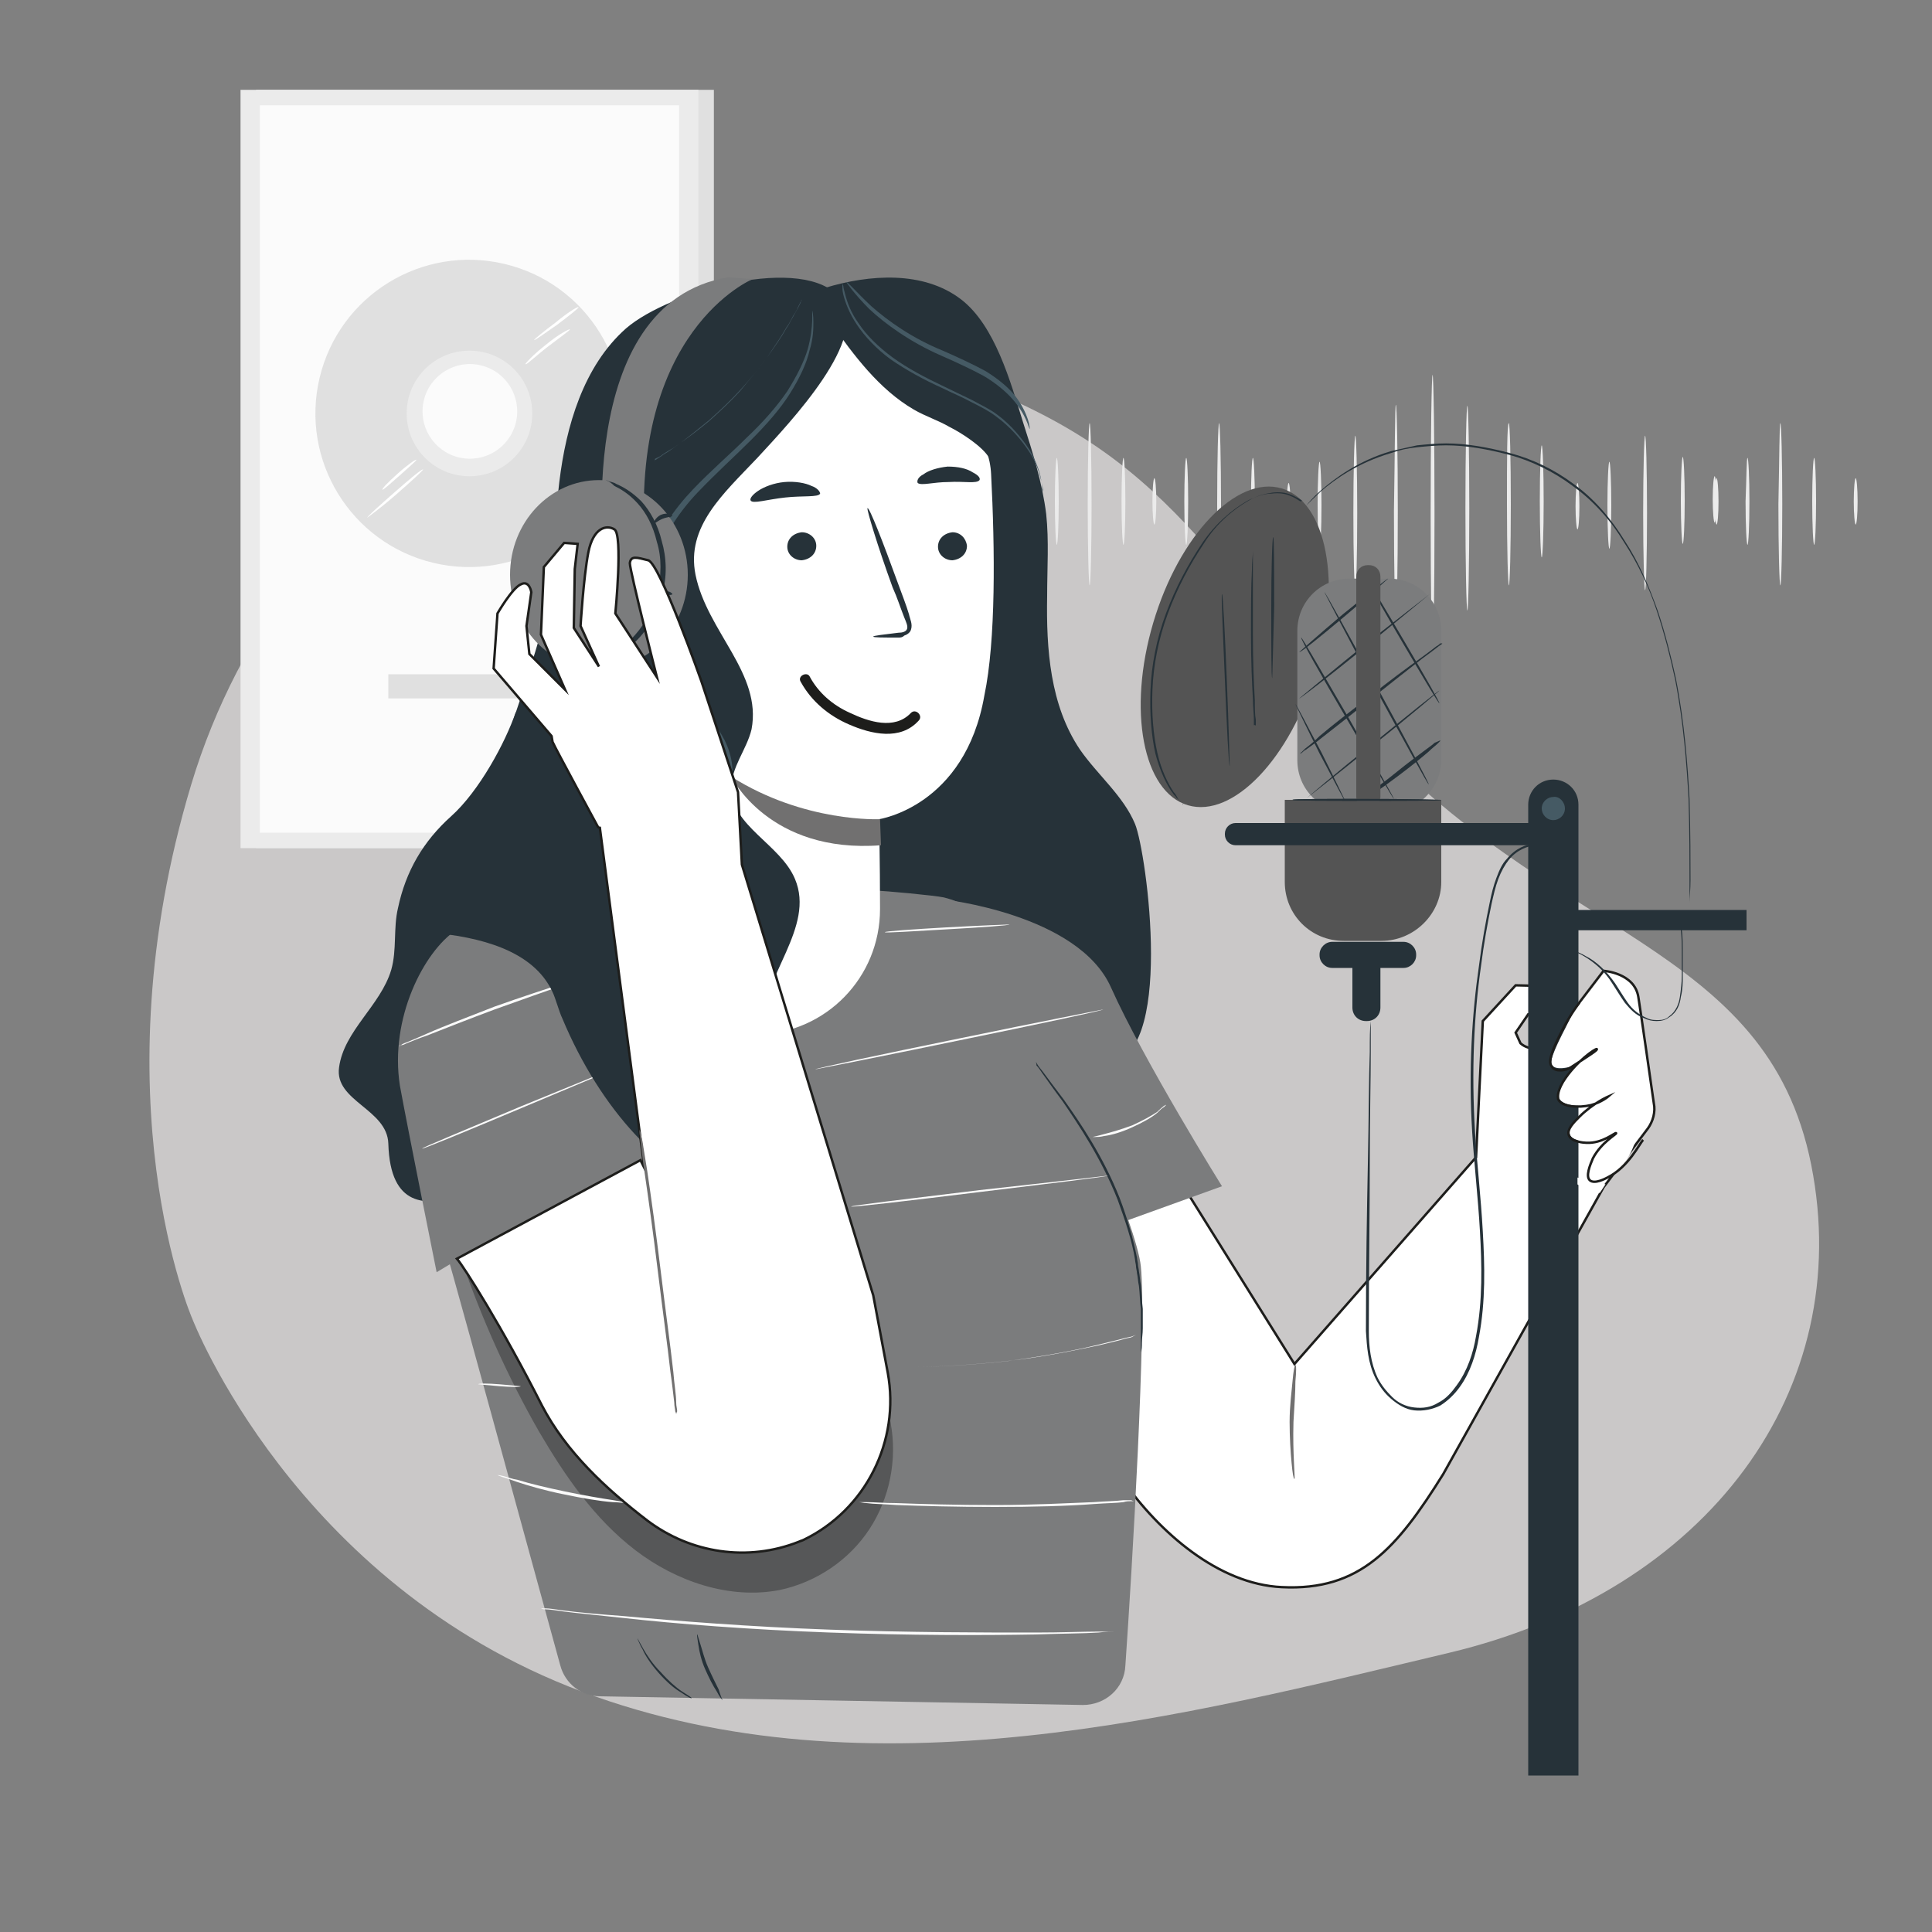 <?xml version="1.0" encoding="UTF-8"?> <!-- Generator: Adobe Illustrator 27.6.1, SVG Export Plug-In . SVG Version: 6.00 Build 0) --> <svg xmlns="http://www.w3.org/2000/svg" xmlns:xlink="http://www.w3.org/1999/xlink" id="Слой_1" x="0px" y="0px" viewBox="0 0 200 200" style="enable-background:new 0 0 200 200;" xml:space="preserve"><rect x="0" y="0" width="200" height="200" fill="#808080" stroke="none"/> <style type="text/css"> .st0{fill:#CAC8C8;} .st1{fill:#EBEBEB;} .st2{fill:#E0E0E0;} .st3{fill:#FBFBFB;} .st4{fill:#FFFFFF;} .st5{fill:#FFFFFF;stroke:#1D1D1B;stroke-width:0.25;stroke-miterlimit:10;} .st6{fill:#717070;} .st7{fill:#263239;} .st8{fill:#7B7C7D;} .st9{opacity:0.3;} .st10{fill:#455A64;} .st11{fill:#1D1D1B;} .st12{fill:#545454;} .st13{fill:none;stroke:#1D1D1B;stroke-width:0.25;stroke-miterlimit:10;} </style> <g> <path class="st0" d="M19.9,136.5c0,0,10.5,27.4,40.3,38.6c29.9,11.2,62.8,2.4,89.8-4c26.9-6.4,42.1-27.3,37.5-50.5 c-4.6-23.1-27-23.4-46.6-45.3c-19.6-21.9-21.5-30.5-50-38.9c-28.5-8.4-61.3,12.3-71.1,44.8C10,113.8,19.9,136.5,19.9,136.5z"></path> </g> <g> <g> <g> <path class="st1" d="M148.3,38.8c0.1,0,0.2,6.5,0.2,14.4c0,8-0.1,14.4-0.2,14.4c-0.1,0-0.2-6.5-0.2-14.4 C148.1,45.2,148.2,38.8,148.3,38.8z"></path> </g> </g> <g> <g> <path class="st1" d="M144.5,41.9c0.1,0,0.2,4.9,0.2,11c0,6.1-0.1,11-0.2,11c-0.1,0-0.2-4.9-0.2-11 C144.4,46.9,144.4,41.9,144.5,41.9z"></path> </g> </g> <g> <g> <path class="st1" d="M140.3,45.1c0.1,0,0.2,3.6,0.2,8c0,4.4-0.1,8-0.2,8c-0.1,0-0.2-3.6-0.2-8C140.1,48.7,140.2,45.1,140.3,45.1z "></path> </g> </g> <g> <g> <path class="st1" d="M136.6,47.8c0.1,0,0.2,2,0.2,4.5c0,2.5-0.1,4.5-0.2,4.5c-0.1,0-0.2-2-0.2-4.5 C136.4,49.8,136.5,47.8,136.6,47.8z"></path> </g> </g> <g> <g> <path class="st1" d="M133.4,50c0.1,0,0.2,1.1,0.2,2.4c0,1.4-0.1,2.4-0.2,2.4c-0.1,0-0.2-1.1-0.2-2.4 C133.2,51.1,133.3,50,133.4,50z"></path> </g> </g> <g> <g> <path class="st1" d="M129.7,47.4c0.1,0,0.2,2,0.2,4.5c0,2.5-0.1,4.5-0.2,4.5c-0.1,0-0.2-2-0.2-4.5 C129.5,49.4,129.6,47.4,129.7,47.4z"></path> </g> </g> <g> <g> <path class="st1" d="M126.2,43.8c0.1,0,0.2,3.7,0.2,8.4c0,4.6-0.1,8.4-0.2,8.4c-0.1,0-0.2-3.7-0.2-8.4 C126,47.5,126.1,43.8,126.2,43.8z"></path> </g> </g> <g> <g> <path class="st1" d="M170.3,45.1c0.1,0,0.2,3.6,0.2,8c0,4.4-0.1,8-0.2,8c-0.1,0-0.2-3.6-0.2-8C170.1,48.7,170.2,45.1,170.3,45.1z "></path> </g> </g> <g> <g> <path class="st1" d="M166.6,47.8c0.1,0,0.2,2,0.2,4.5c0,2.5-0.1,4.5-0.2,4.5c-0.1,0-0.2-2-0.2-4.5 C166.4,49.8,166.5,47.8,166.6,47.8z"></path> </g> </g> <g> <g> <path class="st1" d="M163.3,50c0.1,0,0.2,1.1,0.2,2.4c0,1.4-0.1,2.4-0.2,2.4c-0.1,0-0.2-1.1-0.2-2.4 C163.1,51.1,163.2,50,163.3,50z"></path> </g> </g> <g> <g> <path class="st1" d="M159.6,46.1c0.1,0,0.2,2.6,0.2,5.8c0,3.2-0.1,5.8-0.2,5.8c-0.1,0-0.2-2.6-0.2-5.8 C159.4,48.6,159.5,46.1,159.6,46.1z"></path> </g> </g> <g> <g> <path class="st1" d="M156.2,43.8c0.1,0,0.2,3.7,0.2,8.4c0,4.6-0.1,8.4-0.2,8.4c-0.1,0-0.2-3.7-0.2-8.4 C156,47.5,156,43.8,156.2,43.8z"></path> </g> </g> <g> <g> <path class="st1" d="M151.9,42c0.1,0,0.2,4.8,0.2,10.6c0,5.9-0.1,10.6-0.2,10.6c-0.1,0-0.2-4.8-0.2-10.6 C151.7,46.8,151.8,42,151.9,42z"></path> </g> </g> <g> <g> <g> <path class="st1" d="M174.2,56.3c-0.1,0-0.2-2-0.2-4.5c0-2.5,0.1-4.5,0.2-4.5c0.1,0,0.2,2,0.2,4.5 C174.4,54.3,174.3,56.3,174.2,56.3z"></path> </g> </g> <g> <g> <path class="st1" d="M177.5,54.1c-0.1,0-0.2-1.1-0.2-2.4c0-1.4,0.1-2.4,0.2-2.4c0.1,0,0.2,1.1,0.2,2.4 C177.7,53,177.6,54.1,177.5,54.1z"></path> </g> </g> </g> <g> <g> <path class="st1" d="M122.8,47.4c0.1,0,0.2,2,0.2,4.5c0,2.5-0.1,4.5-0.2,4.5c-0.1,0-0.2-2-0.2-4.5 C122.6,49.4,122.7,47.4,122.8,47.4z"></path> </g> </g> <g> <g> <path class="st1" d="M119.5,49.5c0.1,0,0.2,1.1,0.2,2.4c0,1.4-0.1,2.4-0.2,2.4c-0.1,0-0.2-1.1-0.2-2.4 C119.3,50.6,119.4,49.5,119.5,49.5z"></path> </g> </g> <g> <g> <path class="st1" d="M116.3,47.4c0.1,0,0.2,2,0.2,4.5c0,2.5-0.1,4.5-0.2,4.5c-0.1,0-0.2-2-0.2-4.5 C116.1,49.4,116.2,47.4,116.3,47.4z"></path> </g> </g> <g> <g> <path class="st1" d="M112.8,43.8c0.1,0,0.2,3.7,0.2,8.4c0,4.6-0.1,8.4-0.2,8.4c-0.1,0-0.2-3.7-0.2-8.4 C112.6,47.5,112.7,43.8,112.8,43.8z"></path> </g> </g> <g> <g> <path class="st1" d="M109.4,47.4c0.1,0,0.2,2,0.2,4.5c0,2.5-0.1,4.5-0.2,4.5c-0.1,0-0.2-2-0.2-4.5 C109.2,49.4,109.3,47.4,109.4,47.4z"></path> </g> </g> <g> <g> <path class="st1" d="M106.1,49.5c0.1,0,0.2,1.1,0.2,2.4c0,1.4-0.1,2.4-0.2,2.4c-0.1,0-0.2-1.1-0.2-2.4 C105.9,50.6,106,49.5,106.1,49.5z"></path> </g> </g> <g> <g> <path class="st1" d="M187.8,47.4c0.1,0,0.2,2,0.2,4.5c0,2.5-0.1,4.5-0.2,4.5s-0.2-2-0.2-4.5C187.6,49.4,187.7,47.4,187.8,47.4z"></path> </g> </g> <g> <g> <path class="st1" d="M184.3,43.8c0.1,0,0.2,3.7,0.2,8.4c0,4.6-0.1,8.4-0.2,8.4c-0.1,0-0.2-3.7-0.2-8.4 C184.2,47.5,184.2,43.8,184.3,43.8z"></path> </g> </g> <g> <g> <path class="st1" d="M180.9,47.4c0.1,0,0.2,2,0.2,4.5c0,2.5-0.1,4.5-0.2,4.5c-0.1,0-0.2-2-0.2-4.5 C180.8,49.4,180.8,47.4,180.9,47.4z"></path> </g> </g> <g> <g> <path class="st1" d="M177.7,49.5c0.1,0,0.2,1.1,0.2,2.4c0,1.4-0.1,2.4-0.2,2.4c-0.1,0-0.2-1.1-0.2-2.4 C177.5,50.6,177.6,49.5,177.7,49.5z"></path> </g> </g> <g> <g> <path class="st1" d="M192.1,49.5c0.1,0,0.2,1.1,0.2,2.4c0,1.4-0.1,2.4-0.2,2.4s-0.2-1.1-0.2-2.4C191.9,50.6,192,49.5,192.1,49.5z "></path> </g> </g> </g> <g> <g> <g> <g> <g> <g> <g> <rect x="26.5" y="9.3" class="st2" width="47.4" height="78.5"></rect> </g> </g> </g> </g> </g> <g> <g> <g> <g> <g> <rect x="24.9" y="9.3" class="st1" width="47.4" height="78.5"></rect> </g> </g> </g> </g> </g> <g> <g> <g> <g> <g> <rect x="26.9" y="10.9" class="st3" width="43.4" height="75.3"></rect> </g> </g> </g> </g> </g> <g> <g> <ellipse transform="matrix(0.232 -0.973 0.973 0.232 -4.362 80.155)" class="st2" cx="48.6" cy="42.8" rx="15.9" ry="15.9"></ellipse> </g> </g> <g> <g> <path class="st1" d="M55.1,42.8c0,3.6-2.9,6.5-6.5,6.5c-3.6,0-6.5-2.9-6.5-6.5c0-3.6,2.9-6.5,6.5-6.5 C52.2,36.3,55.1,39.2,55.1,42.8z"></path> </g> </g> <g> <g> <ellipse transform="matrix(0.231 -0.973 0.973 0.231 -4.035 80.033)" class="st3" cx="48.6" cy="42.6" rx="4.9" ry="4.9"></ellipse> </g> </g> <g> <g> <rect x="40.2" y="69.8" class="st2" width="17" height="2.5"></rect> </g> </g> </g> <g> <g> <g> <path class="st4" d="M43.8,48.6c0,0.1-1.2,1.2-2.8,2.6c-1.6,1.4-3,2.4-3,2.4c0-0.1,1.2-1.2,2.8-2.6 C42.4,49.6,43.7,48.5,43.8,48.6z"></path> </g> </g> </g> <g> <g> <g> <path class="st4" d="M43.1,47.6c0,0.1-0.7,0.7-1.7,1.6c-0.9,0.8-1.7,1.5-1.8,1.5c-0.1-0.1,0.6-0.8,1.6-1.7 C42.2,48.1,43.1,47.5,43.1,47.6z"></path> </g> </g> </g> <g> <g> <g> <path class="st4" d="M59,34.1c0,0.1-1,0.8-2.3,1.8c-1.3,1-2.2,1.9-2.3,1.8c-0.1,0,0.8-1,2.1-2C57.8,34.6,59,34,59,34.1z"></path> </g> </g> </g> <g> <g> <g> <path class="st4" d="M59.9,31.8c0,0.1-1,0.9-2.2,1.8c-1.3,0.9-2.4,1.7-2.4,1.6c0-0.1,1-0.9,2.2-1.8 C58.7,32.4,59.8,31.7,59.9,31.8z"></path> </g> </g> </g> </g> <g> <path class="st5" d="M170.6,116.8c0.5-0.7,0.8-1.7,0.6-2.6c-0.4-2.8-1.3-9.1-1.6-11c-0.4-2.5-3.6-2.7-3.6-2.7l-5.5,7.2 c-0.7,1-2.2,1.1-3.1,0.3l-0.5-1.1l1.3-1.9c2.8,0.5,3.1-2.9,3.1-2.9l-4.4-0.1l-3.4,3.7l-0.7,14.1l0,0l-18.8,21.4 c0,0-17.8-28.5-18.2-29.1l-10.6-0.1l-1.7,24.9l12.7,16.3c3.8,5.4,9.9,10.8,16.5,11.1l0,0c8.1,0.4,11.9-4,16.7-11.7l16.6-29.7 l-5-1.2l5,1.2L170.6,116.8z"></path> <g> <path class="st6" d="M134,153.1c-0.1,0-0.2-0.6-0.3-1.7c-0.1-1.1-0.2-2.6-0.2-4.2c0-1.6,0.2-3.1,0.3-4.2c0.1-1.1,0.2-1.7,0.3-1.7 c0.1,0,0.1,0.7,0,1.7c0,1.1-0.1,2.5-0.2,4.2C133.8,150.5,134.1,153.1,134,153.1z"></path> </g> </g> <g> <path class="st7" d="M53.4,73.7c-1.1,3.2-3.8,8.2-6.7,10.8c-2.9,2.6-4.7,5.7-5.5,9.5c-0.5,2.1-0.1,4.3-0.7,6.4 c-1.1,3.7-4.9,6.3-5.4,10.1c-0.5,3.5,5,4.3,5.1,7.9c0.2,6.7,4,6.3,7,5.6c2.1-0.5,3.5-2.5,4.5-4.3c5.6-9.6,8.9-20.6,9.6-31.7"></path> <g> <g> <path class="st7" d="M85.4,29.8C90,28.4,95.6,28,99.5,31c3.5,2.7,5.1,8.5,6.4,12.7c1,3.1,2,6.3,2.4,9.5c0.3,2.8,0.1,5.6,0.1,8.5 c-0.1,5.5,0.3,11.3,3.4,15.9c1.8,2.6,4.5,4.8,5.7,7.7c1.2,2.9,4.2,24.7-3,24.7l-27-16.9L85.4,29.8z"></path> </g> </g> </g> <g> <path class="st8" d="M66.9,91.7c-0.3,0-0.7,0-1,0.1c-2.7,0.6-14.7,3.3-17.3,6.9c-2.9,4.1-5.4,21-3.9,25.7c1.3,4,10.4,37.5,13.3,48 c0.5,1.9,2.2,3.2,4.1,3.2l50,0.9c2.3,0,4.3-1.7,4.4-4.1c0.7-10,2.2-35.4,1.6-41.3c-0.4-4.2-7.6-20.7-11.7-29.9 c-1.7-3.9-4.6-7.3-8.7-8.3l0,0c-0.9-0.2-6.2-0.7-7.1-0.7L66.9,91.7z"></path> <g class="st9"> <path d="M47.8,130.5c2.1,6.1,4.8,12.1,8,17.7c2.7,4.6,5.7,9,10,12.3c4.2,3.2,9.7,5.1,14.9,4.1c3.8-0.8,7.2-3.1,9.3-6.3 c2.1-3.2,2.9-7.2,2.2-11c-0.4-2.2-1.6-4.5-3.7-5.4c-2.5-1-5.2,0.2-7.8,1c-6.6,2.1-14,1.4-20-2c-4.7-2.7-8.4-6.8-12-10.8"></path> </g> <path class="st8" d="M97.6,93.1c0,0,14,1.5,17.4,9.1c3.4,7.6,11.5,20.6,11.5,20.6l-15.8,5.7L97.6,93.1z"></path> <path class="st8" d="M45.2,131.7c0,0,8.8-5.4,16-8.5c7-3,9.6-4.6,9.6-4.6l-7-16.7c-2.4-6.5-10.2-9.4-16.2-5.9 c-0.1,0.1-0.3,0.2-0.4,0.3c-3.3,2.2-6.9,9.1-5.8,16.1C42.2,116.8,45.2,131.7,45.2,131.7z"></path> <g> <path class="st7" d="M107.2,109.9c0,0,0.1,0.1,0.2,0.3c0.1,0.2,0.3,0.4,0.6,0.8c0.5,0.7,1.2,1.6,2.1,2.8c1.7,2.4,4.1,5.9,5.8,10.2 c0.8,2.1,1.4,4.2,1.8,6.2c0,0.2,0.1,0.5,0.1,0.7c0,0.2,0.1,0.5,0.1,0.7c0.1,0.5,0.1,0.9,0.2,1.4c0.1,0.9,0.1,1.7,0.2,2.5 c0,0.7,0,1.4,0,2c0,0.6-0.1,1.1-0.1,1.5c0,0.4,0,0.7-0.1,1c0,0.2,0,0.3,0,0.3c0,0,0-0.1,0-0.3c0-0.2,0-0.6,0-1c0-0.4,0-0.9,0-1.5 c0-0.6,0-1.3,0-2c-0.1-0.7-0.1-1.6-0.2-2.4c-0.1-0.4-0.1-0.9-0.2-1.3c0-0.2-0.1-0.5-0.1-0.7c0-0.2-0.1-0.5-0.1-0.7 c-0.3-1.9-1-4-1.8-6.2c-1.7-4.3-4-7.7-5.7-10.2c-0.9-1.2-1.6-2.2-2.1-2.9c-0.2-0.3-0.4-0.6-0.6-0.8 C107.3,110,107.2,109.9,107.2,109.9z"></path> </g> <g> <path class="st7" d="M71.6,175.8c0,0-0.1,0-0.3-0.1c-0.2-0.1-0.5-0.3-0.8-0.5c-0.7-0.4-1.5-1.1-2.3-2c-0.8-0.9-1.4-1.8-1.7-2.5 c-0.2-0.3-0.3-0.6-0.4-0.8c-0.1-0.2-0.1-0.3-0.1-0.3c0,0,0.2,0.4,0.6,1.1c0.4,0.7,1,1.6,1.8,2.4c0.8,0.9,1.6,1.6,2.2,2 C71.2,175.5,71.6,175.7,71.6,175.8z"></path> </g> <g> <path class="st7" d="M74.8,176c0,0-0.3-0.3-0.6-0.9c-0.4-0.6-0.8-1.4-1.2-2.3c-0.4-0.9-0.6-1.8-0.7-2.5c-0.1-0.7-0.2-1.1-0.1-1.1 c0,0,0.1,0.4,0.3,1c0.2,0.6,0.4,1.5,0.8,2.4c0.4,0.9,0.8,1.7,1.1,2.3C74.6,175.6,74.8,176,74.8,176z"></path> </g> <g> <path class="st3" d="M114.7,121.7c0,0.1-5.9,0.8-13.3,1.7c-7.3,0.9-13.3,1.6-13.3,1.5c0-0.1,5.9-0.8,13.3-1.7 C108.7,122.4,114.7,121.7,114.7,121.7z"></path> </g> <g> <path class="st3" d="M114.2,104.5c0,0.1-6.6,1.5-14.9,3.2c-8.2,1.7-14.9,3-14.9,3c0-0.1,6.6-1.5,14.9-3.2 C107.5,105.8,114.2,104.5,114.2,104.5z"></path> </g> <g> <path class="st3" d="M120.7,114.4c0,0-0.1,0.1-0.2,0.2c-0.2,0.1-0.4,0.3-0.7,0.6c-0.6,0.5-1.5,1-2.6,1.5c-1.1,0.5-2.1,0.8-2.9,0.9 c-0.4,0.1-0.7,0.1-0.9,0.1c-0.2,0-0.3,0-0.3,0c0,0,0.5-0.1,1.2-0.3c0.8-0.2,1.8-0.5,2.9-0.9c1.1-0.5,2-1,2.6-1.4 C120.3,114.6,120.7,114.3,120.7,114.4z"></path> </g> <g> <path class="st3" d="M104.5,95.7c0,0.1-2.9,0.3-6.4,0.5c-3.6,0.2-6.5,0.4-6.5,0.3c0-0.1,2.9-0.3,6.4-0.5 C101.6,95.8,104.5,95.7,104.5,95.7z"></path> </g> <g> <path class="st3" d="M64.3,110.3c0,0.1-4.6,2-10.3,4.4c-5.7,2.4-10.3,4.3-10.3,4.2s4.6-2,10.3-4.4 C59.6,112.2,64.3,110.3,64.3,110.3z"></path> </g> <g> <path class="st3" d="M61.3,101c0,0-0.1,0-0.2,0.1c-0.2,0.1-0.3,0.1-0.6,0.2c-0.5,0.2-1.3,0.4-2.2,0.7c-1.8,0.6-4.3,1.5-7.1,2.5 c-2.7,1-5.2,2-7,2.7c-0.9,0.3-1.6,0.6-2.1,0.8c-0.2,0.1-0.4,0.2-0.6,0.2c-0.1,0-0.2,0.1-0.2,0.1c0,0,0.1,0,0.2-0.1 c0.1-0.1,0.3-0.2,0.6-0.3c0.5-0.2,1.2-0.5,2.1-0.9c1.8-0.8,4.2-1.7,7-2.8c2.8-1,5.3-1.8,7.1-2.4c0.9-0.3,1.7-0.5,2.2-0.7 c0.2-0.1,0.4-0.1,0.6-0.2C61.3,101,61.3,101,61.3,101z"></path> </g> <g> <path class="st3" d="M53.9,143.5c0,0.1-1,0.1-2.2,0c-1.2-0.1-2.2-0.2-2.2-0.2c0-0.1,1-0.1,2.2,0C52.9,143.4,53.9,143.5,53.9,143.5 z"></path> </g> <g> <path class="st3" d="M65.5,155.6c0,0-0.2,0-0.6,0c-0.4,0-0.9-0.1-1.5-0.1c-1.3-0.1-3.1-0.4-5-0.8c-2-0.4-3.7-0.9-4.9-1.3 c-0.6-0.2-1.1-0.4-1.5-0.5c-0.3-0.1-0.5-0.2-0.5-0.2c0,0,0.2,0,0.6,0.1c0.4,0.1,0.9,0.3,1.5,0.4c1.3,0.4,3,0.8,4.9,1.2 c1.9,0.4,3.7,0.7,5,0.9c0.6,0.1,1.1,0.2,1.5,0.2C65.3,155.6,65.5,155.6,65.5,155.6z"></path> </g> <g> <path class="st3" d="M117.4,155.4c0,0-0.1,0-0.3,0c-0.2,0-0.5,0-0.8,0.1c-0.7,0.1-1.8,0.1-3.1,0.2c-2.6,0.2-6.2,0.3-10.2,0.3 c-4,0-7.6-0.1-10.2-0.2c-1.3-0.1-2.4-0.1-3.1-0.2c-0.3,0-0.6-0.1-0.8-0.1c-0.2,0-0.3,0-0.3,0c0,0,0.1,0,0.3,0c0.2,0,0.5,0,0.8,0 c0.8,0,1.8,0.1,3.1,0.1c2.6,0.1,6.2,0.2,10.2,0.2c4,0,7.6-0.2,10.2-0.3c1.3-0.1,2.3-0.1,3.1-0.2c0.3,0,0.6,0,0.8,0 C117.3,155.4,117.4,155.4,117.4,155.4z"></path> </g> <g> <path class="st3" d="M117.6,138.2c0,0-0.1,0-0.3,0.1c-0.2,0.1-0.4,0.1-0.8,0.2c-0.7,0.2-1.6,0.4-2.8,0.7c-2.4,0.6-5.7,1.2-9.4,1.7 c-3.7,0.4-7.1,0.6-9.6,0.6c-1.2,0-2.2,0-2.9,0c-0.3,0-0.6,0-0.8,0c-0.2,0-0.3,0-0.3,0c0,0,0.1,0,0.3,0c0.2,0,0.5,0,0.8,0 c0.7,0,1.7,0,2.9,0c2.4,0,5.8-0.2,9.5-0.6c3.7-0.4,7-1.1,9.4-1.6c1.2-0.3,2.2-0.5,2.8-0.7c0.3-0.1,0.6-0.1,0.8-0.2 C117.5,138.2,117.6,138.2,117.6,138.2z"></path> </g> <g> <path class="st3" d="M116.2,168.9c0,0-0.1,0-0.2,0c-0.1,0-0.3,0-0.5,0c-0.4,0-1,0-1.8,0.1c-1.5,0.1-3.7,0.1-6.5,0.2 c-5.5,0.1-13,0.1-21.3-0.2c-8.3-0.3-15.9-0.9-21.3-1.5c-2.7-0.3-4.9-0.5-6.4-0.7c-0.7-0.1-1.3-0.2-1.7-0.2c-0.2,0-0.3,0-0.5-0.1 c-0.1,0-0.2,0-0.2,0c0,0,0.1,0,0.2,0c0.1,0,0.3,0,0.5,0c0.4,0,1,0.1,1.7,0.2c1.5,0.2,3.7,0.4,6.4,0.6c5.4,0.5,13,1.1,21.3,1.4 c8.3,0.3,15.9,0.3,21.3,0.3c2.7,0,4.9-0.1,6.5-0.1c0.8,0,1.3,0,1.8,0c0.2,0,0.3,0,0.5,0C116.1,168.9,116.2,168.9,116.2,168.9z"></path> </g> </g> <g> <g> <g> <g> <g> <g> <g> <g> <g> <path class="st4" d="M102.6,49.1c-0.3-6.9-9.9-14.9-16.8-14.3l-20.3,4.8l0,3.7l-0.2,50.8c0,7.3,6,13.1,13.2,13h0 c7-0.2,12.6-5.9,12.6-13c0-5-0.1-9.3-0.1-9.3s8.9-1.3,10.9-12.8C103.1,66.3,103,56.8,102.6,49.1z"></path> <g> <g> <g> <g> <g> <g> <g> <g> <path class="st7" d="M100.1,56.5c0,0.8-0.6,1.4-1.5,1.5c-0.8,0-1.5-0.6-1.5-1.4c0-0.8,0.6-1.4,1.5-1.5 C99.4,55.1,100,55.7,100.1,56.5z"></path> </g> </g> </g> </g> </g> </g> </g> </g> <g> <g> <g> <g> <g> <g> <g> <g> <path class="st7" d="M84.5,56.5c0,0.8-0.6,1.4-1.5,1.5c-0.8,0-1.5-0.6-1.5-1.4c0-0.8,0.6-1.4,1.5-1.5 C83.8,55.1,84.5,55.7,84.5,56.5z"></path> </g> </g> </g> </g> </g> </g> </g> </g> <g> <g> <g> <g> <g> <g> <g> <g> <path class="st7" d="M90.4,65.9c0-0.1,1-0.2,2.6-0.4c0.4,0,0.8-0.1,0.9-0.4c0.1-0.3-0.1-0.7-0.3-1.2 c-0.4-1-0.7-2-1.2-3.1c-1.6-4.4-2.7-8.1-2.6-8.2c0.2-0.1,1.6,3.5,3.2,7.9c0.4,1.1,0.8,2.1,1.1,3.1 c0.1,0.5,0.4,1,0.2,1.6c-0.1,0.3-0.4,0.5-0.7,0.6C93.4,66,93.2,66,93,66C91.4,66,90.4,66,90.4,65.9z"></path> </g> </g> </g> </g> </g> </g> </g> </g> <g> <g> <g> <g> <g> <g> <g> <path class="st6" d="M91.1,84.8c0,0-7.8,0.4-15.4-4.4c0,0,3.9,8,15.5,7.1L91.1,84.8z"></path> </g> </g> </g> </g> </g> </g> </g> </g> </g> </g> <g> <g> <g> <g> <g> <g> <g> <path class="st7" d="M84.9,51.1c-0.2,0.4-1.8,0.2-3.6,0.4c-1.9,0.2-3.4,0.7-3.6,0.3c-0.1-0.2,0.2-0.6,0.8-1 c0.6-0.4,1.6-0.8,2.7-0.9c1.1-0.1,2.2,0.1,2.8,0.4C84.6,50.5,84.9,50.9,84.9,51.1z"></path> </g> </g> </g> </g> </g> </g> </g> <g> <g> <g> <g> <g> <g> <g> <path class="st7" d="M101.4,49.7c-0.3,0.4-1.6,0.1-3.2,0.2c-1.6,0-2.8,0.4-3.2,0.1c-0.1-0.2,0-0.6,0.6-0.9 c0.5-0.4,1.5-0.7,2.5-0.8c1.1,0,2,0.2,2.6,0.6C101.3,49.2,101.5,49.5,101.4,49.7z"></path> </g> </g> </g> </g> </g> </g> </g> </g> </g> </g> <g> <g> <path class="st7" d="M86,33.4c2.4,3.4,5,6.9,8.6,9c1.2,0.7,2.5,1.1,3.7,1.8c1.2,0.6,3.4,2,4.1,3.2c0.7,1.2,0.5,4.5,0.5,4.5 c0.7-4.6-0.6-10.8-3.8-14.1c-3.2-3.4-8.1-5.2-12.7-4.7"></path> </g> </g> <g> <g> <g> <path class="st10" d="M106.6,44.4c-0.1,0-0.3-1.4-1.8-3.1c-0.7-0.8-1.8-1.7-3-2.4c-1.3-0.7-2.8-1.4-4.4-2.1 c-3.2-1.4-5.8-3.3-7.4-4.8c-0.8-0.8-1.4-1.5-1.8-2c-0.4-0.5-0.6-0.8-0.6-0.8c0.1-0.1,1,1,2.6,2.5c1.7,1.5,4.2,3.3,7.4,4.6 c1.6,0.7,3.1,1.4,4.4,2.1c1.3,0.8,2.4,1.7,3.1,2.6c0.7,0.9,1.1,1.8,1.3,2.4C106.6,44,106.6,44.4,106.6,44.4z"></path> </g> </g> </g> </g> <path class="st7" d="M82.3,91c-1.5-3.6-6.6-5.5-6.6-9.4c0-2.2,1.6-4,2.1-6.1c1.1-5.8-4.6-10.1-5.8-16c-1-5,2.9-8.4,6.4-12.1 C81.9,43.6,90.1,35,87,30.9c-3.7-4.7-17.7-0.8-22.2,3.1c-4.4,3.9-6.2,10.1-6.9,15.9c-0.7,5.9-0.7,11.9-2.5,17.6 c-2,6.5-4.1,13-7.4,18.9c-5.3,9.3-2.8,10.2-2.8,10.2c5.9,0.6,10.3,2.4,12,6.1c0.3,0.6,0.7,2.1,1,2.7c4,9.6,10.6,16.5,16.6,18 c6.1,1.5,6.2-1.7,5.9-8c-0.1-3.1-1.9-5.9-1.9-8.9C78.9,101,84.4,96,82.3,91z"></path> <g> <g> <g> <path class="st10" d="M71.3,123.9c0,0-0.3-0.2-0.8-0.7c-0.5-0.5-1.2-1.3-1.8-2.4c-0.6-1.2-1.2-2.7-1.4-4.6 c-0.1-1.9,0.3-4.1,1.4-6.2c0.6-1,1.4-2.1,2.4-2.9c1-0.9,2.1-1.6,3-2.6c0.4-0.5,0.7-1.1,0.9-1.8c0.1-0.7,0.1-1.4-0.1-2.1 c-0.4-1.4-1.1-2.7-1.8-4.2c-1.3-2.9-1.6-6.4-0.6-9.8c0.5-1.7,1.5-3.2,2.1-4.8c0.3-0.8,0.5-1.6,0.5-2.5 c-0.1-0.8-0.3-1.7-0.7-2.5c-0.8-1.6-2-3-3-4.4c-1-1.4-2-2.9-2.9-4.4c-0.8-1.5-1.5-3.1-1.7-4.8c-0.3-1.7-0.2-3.3,0.3-4.9 c0.9-3.1,2.7-5.6,4.6-7.6c1.9-2,3.9-3.7,5.6-5.4c1.7-1.6,3.1-3.2,4.2-4.8c1-1.6,1.7-3,2.1-4.3c0.7-2.5,0.4-4.1,0.5-4 c0,0,0.1,0.4,0.1,1.1c0,0.7,0,1.7-0.4,3c-0.3,1.3-1,2.8-2,4.4c-1,1.6-2.4,3.2-4.1,4.9c-1.7,1.7-3.6,3.4-5.5,5.4 c-1.9,2-3.6,4.5-4.5,7.5c-0.4,1.5-0.5,3.1-0.2,4.7c0.3,1.6,0.9,3.1,1.7,4.6c0.8,1.5,1.8,2.9,2.8,4.3c1,1.4,2.1,2.8,3,4.5 c0.4,0.8,0.7,1.7,0.8,2.7c0.1,0.9-0.2,1.9-0.5,2.7c-0.7,1.7-1.7,3.1-2.1,4.7c-1,3.2-0.7,6.6,0.5,9.4c0.6,1.4,1.4,2.8,1.8,4.2 c0.2,0.7,0.2,1.5,0.1,2.3c-0.1,0.7-0.5,1.4-1,2c-0.9,1.1-2.1,1.8-3.1,2.7c-1,0.8-1.7,1.8-2.3,2.8c-1.2,2-1.6,4.2-1.5,6 c0.1,1.9,0.7,3.4,1.3,4.6C70.1,123,71.3,123.9,71.3,123.9z"></path> </g> </g> </g> <g> <g> <path class="st11" d="M82.9,70.6c1.1,2,2.9,3.5,5,4.4c2.3,1,5.3,1.7,7.2-0.4c0.5-0.5-0.3-1.3-0.8-0.8c-1.7,1.8-4.4,0.9-6.3,0 c-1.8-0.8-3.3-2.1-4.2-3.8C83.5,69.5,82.5,70,82.9,70.6L82.9,70.6z"></path> </g> </g> </g> <path class="st8" d="M62.6,58.5c0,0-3.5-27.1,12.8-29.8l2.5,0.2c0,0-12.8,5.3-11.1,27.7"></path> <g> <ellipse class="st8" cx="62" cy="59.5" rx="9.2" ry="9.8"></ellipse> <g> <path class="st7" d="M62.7,49.7c0,0,0.1,0,0.3,0.1c0.2,0.1,0.5,0.1,0.8,0.3c0.7,0.3,1.6,0.8,2.6,1.8c0.9,1,1.7,2.4,2.1,4.1 c0.5,1.7,0.6,3.7,0,5.7c-0.5,2-1.6,3.7-2.9,4.9c-1.3,1.2-2.8,2-4.1,2.2c-1.3,0.3-2.4,0.1-3.1-0.1c-0.4-0.1-0.6-0.2-0.8-0.3 c-0.2-0.1-0.3-0.2-0.2-0.2c0,0,0.4,0.2,1.1,0.3c0.7,0.2,1.8,0.3,3-0.1c1.2-0.3,2.6-1,3.8-2.2c1.2-1.2,2.2-2.8,2.7-4.7 c0.5-1.9,0.5-3.8,0-5.4c-0.4-1.7-1.1-3-2-4c-0.9-1-1.8-1.5-2.4-1.8C63.1,49.8,62.7,49.7,62.7,49.7z"></path> </g> <g> <path class="st7" d="M69.9,64.5c-0.1,0-0.2-0.7-0.8-1.2c-0.6-0.5-1.3-0.4-1.3-0.6c0-0.1,0.2-0.2,0.5-0.2c0.3,0,0.8,0.1,1.2,0.4 c0.4,0.3,0.6,0.8,0.6,1.1C70.1,64.4,70,64.5,69.9,64.5z"></path> </g> <g> <path class="st7" d="M69.6,61.5c0,0.1-0.3,0.1-0.7,0.1c-0.3,0-0.6,0-0.6-0.1c0-0.1,0.3-0.3,0.7-0.3 C69.3,61.2,69.6,61.4,69.6,61.5z"></path> </g> <g> <path class="st7" d="M69.6,53.4c0,0.1-0.5,0.1-1,0.3c-0.5,0.2-0.8,0.5-0.9,0.5c-0.1,0,0.1-0.6,0.7-0.9 C69.1,53,69.6,53.3,69.6,53.4z"></path> </g> </g> <g> <path class="st10" d="M67.7,47.7c0,0,0.1-0.1,0.2-0.1c0.1-0.1,0.3-0.2,0.6-0.4c0.2-0.2,0.5-0.3,0.9-0.6c0.3-0.2,0.7-0.5,1.1-0.8 c0.8-0.6,1.8-1.4,2.9-2.3c1-0.9,2.1-1.9,3.2-3.1c1.1-1.2,2-2.3,2.8-3.4c0.8-1.1,1.5-2.1,2-3c0.3-0.4,0.5-0.9,0.7-1.2 c0.2-0.4,0.4-0.7,0.5-0.9c0.1-0.2,0.2-0.4,0.3-0.6C82.9,31.1,83,31,83,31c0,0,0,0.1-0.1,0.2c-0.1,0.2-0.2,0.4-0.3,0.6 c-0.1,0.3-0.3,0.6-0.5,0.9c-0.2,0.4-0.4,0.8-0.7,1.2c-0.5,0.9-1.2,1.9-2,3.1c-0.8,1.1-1.8,2.3-2.8,3.5c-1.1,1.2-2.2,2.2-3.2,3.1 c-1.1,0.9-2,1.6-2.9,2.2c-0.4,0.3-0.8,0.6-1.2,0.8c-0.3,0.2-0.7,0.4-0.9,0.6c-0.2,0.1-0.4,0.2-0.6,0.3 C67.8,47.7,67.7,47.7,67.7,47.7z"></path> </g> <g> <path class="st10" d="M108,51c0,0,0-0.4-0.2-1.2c-0.2-0.8-0.5-1.9-1.3-3.1c-0.8-1.2-1.9-2.5-3.4-3.6c-0.8-0.6-1.6-1-2.6-1.5 c-0.9-0.5-1.9-0.9-2.9-1.4c-2-0.9-3.8-1.9-5.4-3c-1.5-1.1-2.7-2.4-3.5-3.6c-0.8-1.2-1.2-2.3-1.4-3.1c-0.1-0.4-0.1-0.7-0.1-0.9 c0-0.2,0-0.3,0-0.3c0,0,0,0.1,0.1,0.3c0,0.2,0.1,0.5,0.2,0.9c0.2,0.8,0.6,1.9,1.4,3c0.8,1.2,2,2.4,3.5,3.5c1.5,1.1,3.4,2.1,5.3,3 c1,0.5,1.9,0.9,2.9,1.4c0.9,0.5,1.8,0.9,2.6,1.5c1.5,1.1,2.6,2.5,3.4,3.7c0.7,1.2,1.1,2.4,1.2,3.2c0.1,0.4,0.1,0.7,0.1,0.9 C108,50.8,108,51,108,51z"></path> </g> </g> <g> <path class="st5" d="M91.9,142.1l-1.5-8L76.8,89.5L76.4,82l-3.8-11.5c0,0-4.3-12.2-5.5-12.5c-1.2-0.3-1.8-0.5-1.9,0.3 c0,0.8,2.8,11.8,2.8,11.8l-4.3-6.6c0,0,0.8-8.2-0.1-8.7c-0.8-0.5-2.2-0.2-2.7,2.4c-0.5,2.6-0.8,7.6-0.8,7.6L62,69l-2.6-4l0.1-6.1 l0.3-2.6l-1.4-0.1l-2.1,2.5l-0.3,7l2.5,5.7l-3.7-3.7l-0.3-2.9l0.5-3.5c0,0-0.2-1.3-1.1-0.8c-0.9,0.4-2.4,3-2.4,3l-0.4,5.7l6,7 l0.1,0.6c0.3,0.7,4.7,8.8,4.7,8.8c0,0,0.1,0.1,0.2,0.1l4.6,35.2l-0.4-0.8l-19,10.2c0.7,0.8,4.7,7.1,8.8,15.2 c2.5,4.8,6.6,8.6,10.9,11.9c4.5,3.4,10.4,4.3,15.7,2.2l0,0c0.2-0.1,0.3-0.1,0.5-0.2C89.6,156.3,93.2,149.2,91.9,142.1z"></path> <g> <path class="st6" d="M70,146.4c0,0,0-0.1-0.1-0.3c0-0.2-0.1-0.5-0.1-0.9c-0.1-0.8-0.2-1.8-0.4-3.2c-0.3-2.7-0.8-6.3-1.3-10.4 c-0.5-4.1-1-7.7-1.4-10.4c-0.2-1.3-0.3-2.4-0.4-3.1c0-0.4-0.1-0.6-0.1-0.9c0-0.2,0-0.3,0-0.3c0,0,0,0.1,0.1,0.3 c0,0.2,0.1,0.5,0.2,0.9c0.1,0.7,0.3,1.8,0.5,3.1c0.4,2.7,0.9,6.3,1.4,10.4c0.5,4.1,1,7.7,1.3,10.4c0.1,1.3,0.3,2.4,0.3,3.2 c0,0.4,0.1,0.6,0.1,0.9C70,146.3,70,146.4,70,146.4z"></path> </g> </g> <g> <g> <g> <g> <path class="st7" d="M174.9,94.2c0,0,0-0.1,0-0.2c0-0.1,0-0.3,0-0.6c0-0.5,0-1.3,0-2.3c0-2,0-4.9-0.1-8.4 c-0.2-3.5-0.5-7.8-1.4-12.4c-0.5-2.3-1.1-4.7-1.9-7.1c-0.8-2.4-1.9-4.8-3.4-7.1c-1.4-2.3-3.2-4.3-5.3-5.8 c-2-1.5-4.3-2.6-6.5-3.2c-2.3-0.6-4.5-1-6.6-1c-1,0-2,0.1-3,0.2c-1,0.1-1.9,0.3-2.7,0.6c-3.4,1-5.8,2.7-7.3,4 c-0.7,0.7-1.3,1.2-1.6,1.6c-0.2,0.2-0.3,0.4-0.4,0.5c-0.1,0.1-0.1,0.2-0.1,0.2s0-0.1,0.1-0.2c0.1-0.1,0.2-0.3,0.4-0.5 c0.3-0.4,0.8-1,1.6-1.7c1.5-1.3,3.9-3.1,7.3-4.1c0.9-0.2,1.8-0.4,2.7-0.6c1-0.1,2-0.2,3-0.2c2.1,0,4.3,0.4,6.6,1 c2.3,0.6,4.6,1.7,6.6,3.2c2.1,1.5,3.9,3.6,5.3,5.9c1.5,2.3,2.5,4.7,3.4,7.2c0.8,2.4,1.4,4.8,1.9,7.1c0.9,4.6,1.2,8.9,1.4,12.4 c0.1,3.6,0.1,6.4,0.1,8.4c0,1-0.1,1.8-0.1,2.3c0,0.3,0,0.5,0,0.6C174.9,94.1,174.9,94.2,174.9,94.2z"></path> </g> <g> <ellipse transform="matrix(0.284 -0.959 0.959 0.284 27.372 170.52)" class="st12" cx="127.8" cy="66.9" rx="17.1" ry="8.8"></ellipse> <g> <path class="st7" d="M127.3,79.3c-0.1,0-0.3-4-0.5-8.9c-0.2-4.9-0.4-8.9-0.3-8.9c0.1,0,0.3,4,0.5,8.9 C127.2,75.3,127.3,79.3,127.3,79.3z"></path> </g> <g> <path class="st7" d="M129.8,75.1c0,0,0-0.1,0-0.2c0-0.1,0-0.3,0-0.5c0-0.5-0.1-1.2-0.1-2c-0.1-1.7-0.2-4.1-0.2-6.7 c0-2.6,0-5,0.1-6.7c0-0.9,0.1-1.5,0.1-2c0-0.2,0-0.4,0-0.5c0-0.1,0-0.2,0-0.2c0,0,0,0.1,0,0.2c0,0.2,0,0.3,0,0.6 c0,0.5,0,1.2,0,2c0,1.7,0,4.1,0,6.7c0,2.6,0.1,5,0.2,6.7c0,0.8,0,1.5,0.1,2c0,0.2,0,0.4,0,0.6C129.8,75,129.8,75.1,129.8,75.1z "></path> </g> <g> <path class="st7" d="M131.7,70.2c-0.1,0-0.1-3.3-0.1-7.3c0-4,0.1-7.3,0.2-7.3c0.1,0,0.1,3.3,0.1,7.3 C131.8,66.9,131.7,70.2,131.7,70.2z"></path> </g> <g> <path class="st7" d="M135,52c0,0-0.4-0.4-1.4-0.8c-0.5-0.2-1.1-0.3-1.9-0.2c-0.7,0.1-1.6,0.3-2.4,0.8c-1.6,0.9-3.4,2.4-4.7,4.5 c-1.4,2.1-2.7,4.5-3.7,7.2c-1,2.7-1.5,5.4-1.6,7.9c-0.1,2.5,0.1,4.7,0.5,6.5c0.4,1.8,1.1,3.2,1.7,4.1c0.2,0.2,0.3,0.4,0.4,0.6 c0.1,0.2,0.2,0.3,0.3,0.4c0.1,0.1,0.2,0.2,0.2,0.2c0,0.1,0.1,0.1,0.1,0.1c0,0,0,0-0.1-0.1c-0.1-0.1-0.1-0.1-0.2-0.2 c-0.1-0.1-0.2-0.2-0.4-0.4c-0.1-0.2-0.3-0.3-0.4-0.5c-0.6-0.8-1.3-2.2-1.8-4.1c-0.4-1.8-0.6-4.1-0.5-6.6 c0.1-2.5,0.6-5.2,1.6-7.9c1-2.7,2.3-5.1,3.7-7.2c1.4-2.1,3.2-3.6,4.8-4.5c0.8-0.4,1.7-0.7,2.4-0.7c0.8-0.1,1.4,0,1.9,0.2 c0.5,0.2,0.8,0.4,1.1,0.6C134.8,51.8,134.9,51.9,135,52C135,52,135,52,135,52z"></path> </g> </g> </g> <g> <path class="st7" d="M160.6,98c0,0,0.1,0,0.3,0c0.2,0,0.4,0,0.7,0.1c0.6,0.1,1.6,0.3,2.6,0.9c1,0.5,2.1,1.5,3,2.8 c0.4,0.6,0.8,1.3,1.3,2c0.5,0.7,1.1,1.2,2,1.6c0.4,0.2,0.8,0.2,1.2,0.2c0.4,0,0.8-0.1,1.1-0.4c0.7-0.5,1-1.3,1.1-2 c0.1-0.7,0.2-1.5,0.2-2.2c0-0.7,0-1.3,0-1.9c0-1.2,0-2.1-0.1-2.8c0-0.3,0-0.6,0-0.7c0-0.2,0-0.3,0-0.3c0,0,0,0.1,0,0.3 c0,0.2,0.1,0.4,0.1,0.7c0.1,0.6,0.1,1.6,0.1,2.8c0,0.6,0,1.2,0,1.9c0,0.7,0,1.4-0.2,2.2c-0.1,0.8-0.4,1.6-1.2,2.1 c-0.4,0.3-0.8,0.4-1.3,0.4c-0.5,0-0.9-0.1-1.3-0.3c-0.9-0.3-1.5-1-2-1.6c-0.5-0.7-0.9-1.4-1.3-2c-0.8-1.3-1.9-2.2-2.9-2.8 c-1-0.6-1.9-0.8-2.6-0.9C161,98.1,160.6,98,160.6,98z"></path> </g> </g> <g> <path class="st7" d="M145.3,100.2h-7.4c-0.7,0-1.3-0.6-1.3-1.3v-0.1c0-0.7,0.6-1.3,1.3-1.3h7.4c0.7,0,1.3,0.6,1.3,1.3v0.1 C146.6,99.6,146,100.2,145.3,100.2z"></path> <path class="st7" d="M141.5,105.7h-0.1c-0.8,0-1.4-0.6-1.4-1.4v-4.2c0-0.8,0.6-1.4,1.4-1.4h0.1c0.8,0,1.4,0.6,1.4,1.4v4.2 C142.9,105.1,142.3,105.7,141.5,105.7z"></path> <g> <g> <path class="st8" d="M143.8,84.1h-4.1c-3,0-5.4-2.4-5.4-5.4V65.3c0-3,2.4-5.4,5.4-5.4h4.1c3,0,5.4,2.4,5.4,5.4v13.4 C149.2,81.6,146.7,84.1,143.8,84.1z"></path> <g> <g> <path class="st7" d="M149,71.5c0,0-3,2.6-6.8,5.6c-3.8,3.1-6.9,5.5-6.9,5.5c0,0,3-2.6,6.8-5.6C145.9,73.9,149,71.4,149,71.5z"></path> </g> <g> <path class="st7" d="M148,61.5c0,0-3,2.5-6.7,5.5c-3.7,3-6.8,5.4-6.8,5.3c0,0,3-2.5,6.7-5.5C144.9,63.9,148,61.5,148,61.5z"></path> </g> <g> <path class="st7" d="M143.7,59.9c0,0-2,1.8-4.5,3.9c-2.5,2.1-4.6,3.8-4.7,3.7c0,0,2-1.8,4.5-3.9 C141.6,61.5,143.7,59.8,143.7,59.9z"></path> </g> <g> <path class="st7" d="M149.3,66.6c0,0,0,0.1-0.1,0.1c-0.1,0.1-0.3,0.2-0.4,0.3c-0.4,0.3-0.9,0.7-1.6,1.2 c-1.4,1.1-3.2,2.5-5.2,4.1c-2,1.6-3.8,3-5.2,4.1c-0.6,0.5-1.2,0.9-1.6,1.2c-0.2,0.1-0.3,0.2-0.4,0.3c-0.1,0.1-0.2,0.1-0.2,0.1 c0,0,0-0.1,0.1-0.1c0.1-0.1,0.2-0.2,0.4-0.4c0.4-0.3,0.9-0.7,1.5-1.3c1.3-1.1,3.1-2.5,5.2-4.1c2-1.6,3.9-3,5.3-4 c0.7-0.5,1.2-0.9,1.6-1.2c0.2-0.1,0.3-0.2,0.4-0.3C149.2,66.6,149.3,66.6,149.3,66.6z"></path> </g> <g> <path class="st7" d="M149.1,76.7c0,0-0.1,0.1-0.3,0.3c-0.2,0.2-0.5,0.4-0.9,0.8c-0.7,0.6-1.8,1.5-3,2.4 c-1.2,0.9-2.3,1.7-3.1,2.2c-0.4,0.3-0.7,0.5-1,0.6c-0.2,0.1-0.4,0.2-0.4,0.2c0,0,0.1-0.1,0.3-0.3c0.3-0.2,0.6-0.4,0.9-0.7 c0.8-0.6,1.9-1.4,3-2.3c1.1-0.9,2.2-1.7,3-2.3c0.4-0.3,0.7-0.5,0.9-0.7C149,76.7,149.1,76.6,149.1,76.7z"></path> </g> <g> <path class="st7" d="M139.3,83c-0.1,0-1.2-2.2-2.7-5c-1.4-2.8-2.5-5.1-2.5-5.1c0.1,0,1.2,2.2,2.7,5 C138.2,80.7,139.3,83,139.3,83z"></path> </g> <g> <path class="st7" d="M144.3,82.7c-0.1,0-2.2-3.7-4.9-8.3c-2.7-4.6-4.8-8.3-4.7-8.4c0.1,0,2.2,3.7,4.9,8.3 C142.2,78.9,144.3,82.6,144.3,82.7z"></path> </g> <g> <path class="st7" d="M147.9,81.2c-0.1,0-2.5-4.4-5.5-9.9c-3-5.5-5.3-10-5.3-10c0.1,0,2.5,4.4,5.5,9.9 C145.6,76.7,148,81.2,147.9,81.2z"></path> </g> <g> <path class="st7" d="M149,72.8c-0.1,0-1.7-2.7-3.7-6.1c-2-3.4-3.6-6.2-3.5-6.2c0.1,0,1.7,2.7,3.7,6.1 C147.5,70,149.1,72.8,149,72.8z"></path> </g> </g> </g> <g> <path class="st12" d="M143,97.4h-3.9c-3.4,0-6.1-2.7-6.1-6.1v-8.5h16.2v8.5C149.2,94.6,146.4,97.4,143,97.4z"></path> </g> <g> <path class="st7" d="M149.2,82.8c0,0.1-3.5,0.1-7.7,0.1c-4.3,0-7.7,0-7.7-0.1c0-0.1,3.5-0.1,7.7-0.1 C145.7,82.7,149.2,82.8,149.2,82.8z"></path> </g> <g> <path class="st12" d="M141.7,83.7h-0.1c-0.7,0-1.2-0.5-1.2-1.2V59.7c0-0.7,0.5-1.2,1.2-1.2h0.1c0.7,0,1.2,0.5,1.2,1.2v22.8 C142.9,83.1,142.4,83.7,141.7,83.7z"></path> </g> <g> <path class="st7" d="M149.2,82.8c0,0.1-3.5,0.1-7.7,0.1c-4.3,0-7.7,0-7.7-0.1c0-0.1,3.5-0.1,7.7-0.1 C145.7,82.7,149.2,82.8,149.2,82.8z"></path> </g> </g> <g> <path class="st7" d="M160,87.6c0,0-0.4-0.2-1.1-0.1c-0.7,0.1-1.8,0.4-2.7,1.5c-0.4,0.5-0.8,1.2-1.1,2c-0.3,0.8-0.5,1.7-0.7,2.6 c-0.4,1.9-0.8,4.1-1.1,6.5c-0.7,4.9-1,10.7-0.6,17.2c0.2,3.2,0.6,6.6,0.8,10.2c0.2,3.5,0.3,7.2-0.4,10.9c-0.3,1.8-0.9,3.7-2,5.2 c-0.5,0.7-1.2,1.4-2,1.9c-0.8,0.4-1.8,0.6-2.7,0.5c-0.9-0.1-1.7-0.6-2.4-1.2c-0.7-0.6-1.2-1.3-1.6-2.1c-0.8-1.6-0.9-3.3-1-4.9 c0-6.5,0.1-12.4,0.2-17.3c0.1-4.9,0.1-8.9,0.2-11.6c0-1.4,0-2.4,0.1-3.2c0-0.4,0-0.6,0-0.8c0-0.2,0-0.3,0-0.3s0,0.1,0,0.3 c0,0.2,0,0.5,0,0.8c0,0.7,0,1.8,0,3.2c0,2.8-0.1,6.7-0.1,11.6c0,4.9-0.1,10.8-0.1,17.3c0,1.6,0.2,3.3,0.9,4.8 c0.4,0.8,0.9,1.4,1.5,2c0.6,0.6,1.4,1,2.3,1.1c0.9,0.1,1.7,0,2.5-0.5c0.8-0.4,1.4-1.1,1.9-1.8c1.1-1.5,1.7-3.3,2-5.1 c0.7-3.7,0.6-7.4,0.4-10.9c-0.2-3.5-0.6-6.9-0.8-10.2c-0.4-6.5,0-12.4,0.7-17.2c0.3-2.4,0.7-4.6,1.1-6.5c0.2-1,0.4-1.8,0.7-2.6 c0.3-0.8,0.6-1.5,1.1-2c0.9-1.1,2-1.5,2.7-1.5c0.4,0,0.6,0,0.8,0.1C159.9,87.6,160,87.6,160,87.6z"></path> </g> </g> <g> <path class="st7" d="M163.3,183.8h-5.1V83.3c0-1.4,1.1-2.6,2.6-2.6l0,0c1.4,0,2.6,1.1,2.6,2.6V183.8z"></path> <path class="st10" d="M162,83.7c0,0.7-0.6,1.2-1.2,1.2c-0.7,0-1.2-0.6-1.2-1.2c0-0.7,0.6-1.2,1.2-1.2C161.4,82.4,162,83,162,83.7z "></path> <rect x="163.3" y="94.2" class="st7" width="17.5" height="2.1"></rect> <path class="st7" d="M159,85.2h-31.1c-0.6,0-1.1,0.5-1.1,1.1v0.1c0,0.6,0.5,1.1,1.1,1.1H159V85.2z"></path> </g> </g> <path class="st4" d="M166.2,122.6l-0.6,0.9c0,0-2.3-0.8-2.3-0.9c0,0,0-0.7,0-0.7L166.2,122.6z"></path> <path class="st4" d="M163.6,103.9c-0.5,0.1-0.9,1.3-1.9,3.2c-1.3,2.6-1.2,3-1,3.2c0.4,0.5,1.6,0.2,2,0.1c1.6-0.4,2.8-1.8,2.7-1.9 c-0.1-0.1-2.2,1.3-3.5,3.4c-0.7,1.2-0.5,1.7-0.5,1.8c0.4,0.8,2.1,0.9,3.4,0.6c1.1-0.3,1.8-0.9,1.8-0.9c0,0-1.6,0.7-3,2.1 c-0.6,0.6-1.3,1.3-1.1,1.9c0.2,0.7,1.6,0.8,1.8,0.8c1.7,0.1,3-1.1,3.1-1c0.1,0.1-1.5,0.9-2.4,2.6c-0.3,0.7-0.8,1.9-0.3,2.3 c0.5,0.4,1.6-0.2,1.8-0.3c2.2-1.1,2.9-3.9,3-4.5c1.1-4.3-1.3-8-2.7-10.2C165.9,105.7,164.7,103.7,163.6,103.9z"></path> <path class="st13" d="M163.5,103.8c-0.3,0.4-1.2,1.6-2.1,3.5c-1.3,2.6-0.9,2.9-0.7,3.2c0.4,0.5,1.5,0.3,1.9,0c2-1.3,2.8-1.8,2.7-1.9 c-0.1-0.1-2.2,1.3-3.5,3.4c-0.7,1.2-0.5,1.7-0.5,1.8c0.4,0.8,2.1,0.9,3.4,0.6c1.1-0.3,1.8-0.9,1.8-0.9c0,0-1.6,0.7-3,2.1 c-0.6,0.6-1.3,1.3-1.1,1.9c0.2,0.7,1.6,0.8,1.8,0.8c1.7,0.1,3-1.1,3.1-1c0.1,0.1-1.5,0.9-2.4,2.6c-0.3,0.7-0.8,1.9-0.3,2.3 c0.5,0.4,1.6-0.2,1.8-0.3c2.2-1.1,3.3-3.5,3.7-3.9"></path> </svg> 